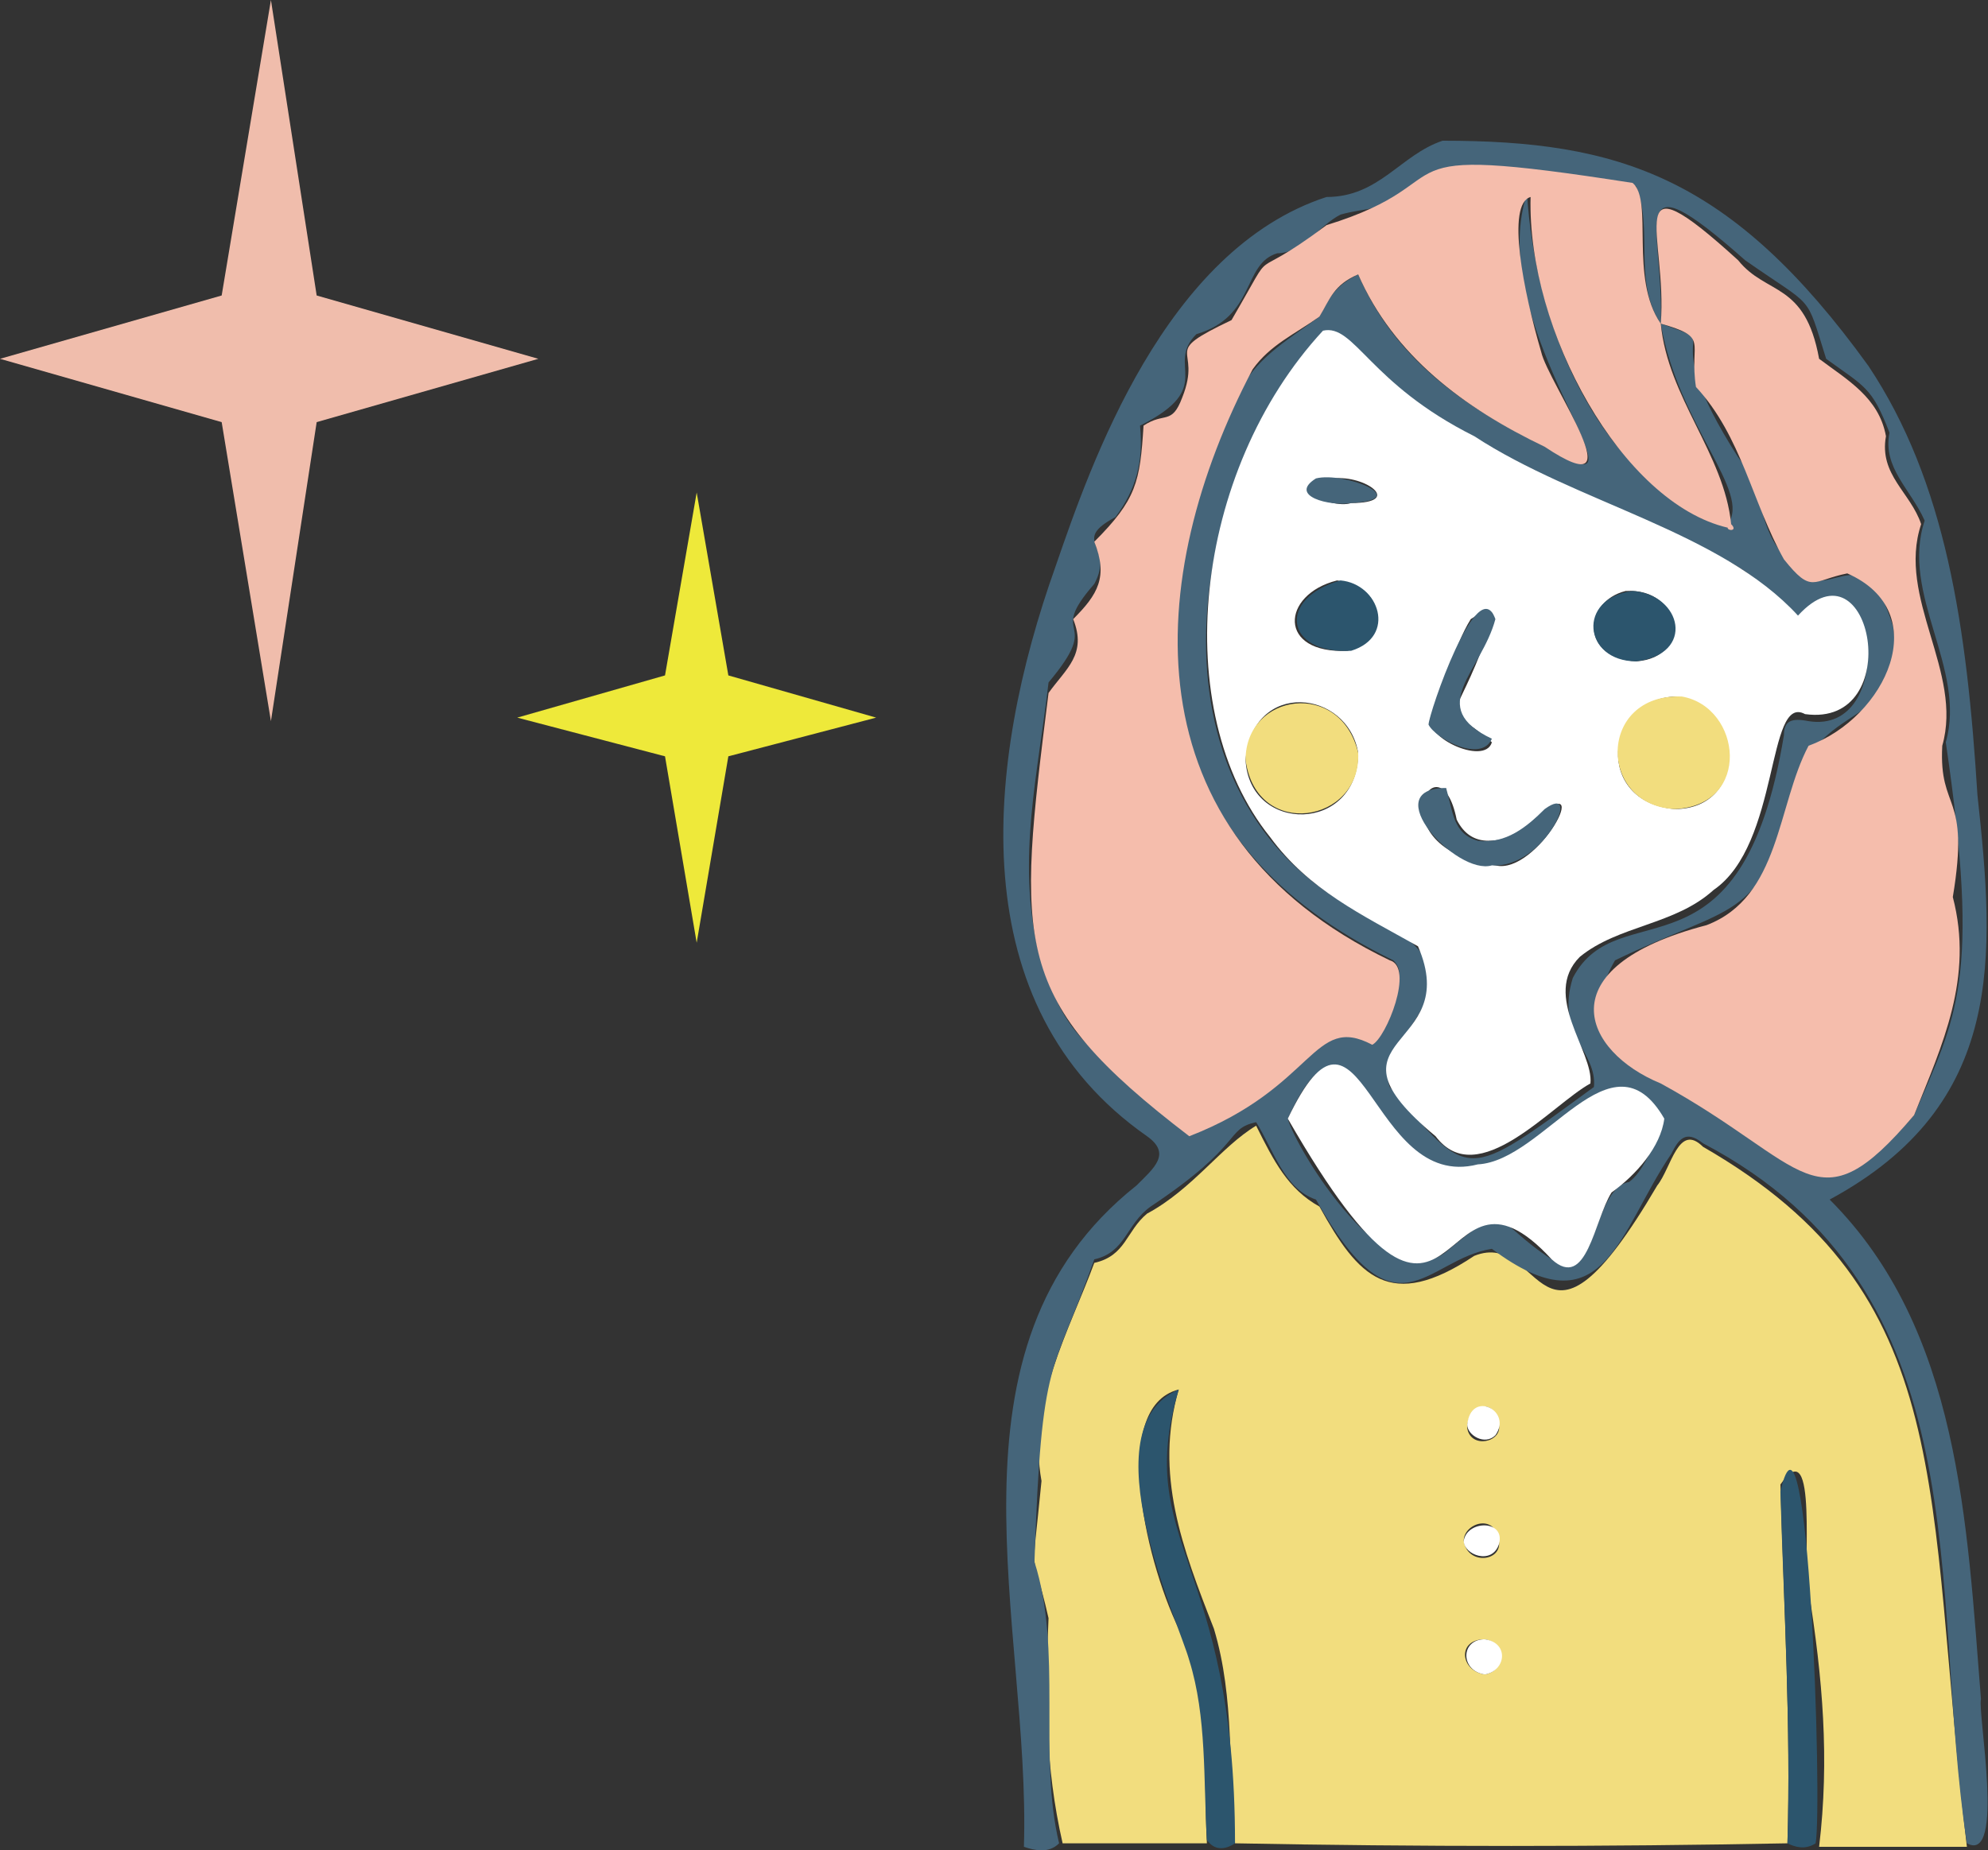 <?xml version="1.0" encoding="utf-8"?>
<!-- Generator: Adobe Illustrator 24.0.0, SVG Export Plug-In . SVG Version: 6.00 Build 0)  -->
<svg version="1.1" id="レイヤー_1" xmlns="http://www.w3.org/2000/svg" xmlns:xlink="http://www.w3.org/1999/xlink" x="0px"
	 y="0px" width="56.5px" height="52.6px" viewBox="0 0 56.5 52.6" style="enable-background:new 0 0 56.5 52.6;"
	 xml:space="preserve">
<rect x="0" y="0" width="56.5" height="52.6" fill="#333333" stroke="none"/>
<style type="text/css">
	.st0{fill:none;}
	.st1{fill:#F5BDAC;}
	.st2{fill:#9CA5AC;}
	.st3{fill:#2C556D;}
	.st4{fill:#45657A;}
	.st5{fill:#FFFFFF;}
	.st6{fill:#FBE8F1;}
	.st7{fill:#F2DD7E;}
	.st8{fill:#F0BDAC;}
	.st9{fill:#EEE93A;}
</style>
<g>
	<g>
		<path class="st0" d="M431.4,1158.8c-2.5,1.9-0.8,3.5,1.4,4.3c1,1.9,1.8,3.6,3.6,4.9c3.6,3.5,4.5,1.2,4.2,4.1
			c0,1.2-0.2,2.1-0.8,3.3c-3.2,0.7-1.4,0.9-4.4,1.1c-1,0.6-1.3,1.7-2.6,2c-1.2,1.1-1.7,2.7-2.6,4c-4.2,7.2-4,1-5.9,0.9
			c-1-3.8-0.8-7.9-1.1-11.9c-1.5-2-2.6,2.2-2.9,3.1c-2.8-0.7-6.6-2.6-7.3-1.9c-0.5,0.2-0.8,0.7-0.9,1.2c-1.7,0.6-1,0.9,0,1.9
			c-1.1,0.6-2,0.8-0.3,1.8c-3.9,2.7,7.2,1.5,8.8,8c-0.6,0.6-2.5,1.2-1.7,2.4c1.6,2.8,3.6,5.6,7,6.3c0.7,0,1.2-0.5,2-0.1
			c2.9,1,5.9-3.7,5.8-1.9c4.1,10.2-3.3,6.7,11.8,7.4c3.3-0.2,7.2,0.2,10.2-0.2c0.5-2.1,1.4-4,1.8-6.1c-0.2-2.7,0.4-4.9-0.7-7
			c-0.1-1.1-0.1-2.2-0.8-3.1c1.4-3.7-0.3-3.6,0.1-5.8c0-3.7,0.4-5.1-1.2-7.9c2.7-2,0.5-3.1,1.2-3.9c1.6-1.6,0.6-3.2-1-4.1
			c2.4-11.5-4.1-13-6-14.8c-1.6-1.3-2.4-1.3-4.1-1.6c-1.6-1.1-3.4-0.3-4.9,0.4c-5.6,1.3-8.5,7.7-8.4,12.9
			C431.7,1158.5,431.6,1158.6,431.4,1158.8z"/>
		<path class="st1" d="M424.3,1183.4c1.7,0.3,1.6,3.3,3.2,2.3c3.3-1.8,3.1-6.5,6.5-7.9c1.3-1.6,1.3-1.5,3.3-1.6
			c0.8-0.4,1.5-0.9,2.5-0.9c0.3,0.9,0.6,0.7,1.2,0.2c2.6,1.2,3.5,1.3,5.1-0.7c0.2,0.2,0.1,0.5,0.4,0.6c3.5-1.4-1,2.6-0.2,4.1
			c0.7,5.4,6.5,8.2,9.8,3.7c0.7,0.9,0.6,2,0.8,3.1c0.8,1.5,0.7,3.3,0.6,5c0.6,2.9-1.1,5-1.7,8c-2.5,0.6-6.6,0-9.6,0.2
			c-2.1-2.7-3-6.3,1.5-6.2c0.5,0.7,1.6,1,2.1,2.1c2.6,4.1,3.3-7.3,2-6.3c-0.8,0.5-0.3,3.1-0.5,3.9c-0.3,4.7-1.3-0.7-3.3-0.1
			c-0.3-2-2.8-15.9-3.9-8.8c-1.2-0.8-3.6-4.9-4.2-1.9c-1.3,0-1.8,0.2-1.4,1.7c-2.3,1,0.3,1.8-0.5,2.7c-2.1,0.7,2.8,3.9,3.1,4.9
			c4.8,5.7,1,3.8,4.2,7.8c-14.8,0-7.4,1.9-11.4-7.5c-0.2-0.8-3.4,2.3-4,2.1c-1,0.4-1.6,0-2.7-0.1c-1.2,0.5-2.2,0.1-3.2-0.6
			c-2.5-1.5-4-3.6-5.1-6.1c0.2-1.1,2.1-1.4,2.6-2.5C423,1183.2,423.5,1183.8,424.3,1183.4z"/>
		<path class="st2" d="M431.7,1158.4c0.4-11.1,7.3-12.6,10.5-13.7c1.8-0.6,3.1,0.6,4.9,0.8c8,4.3,7,6,8.2,7.4
			c0.4,2.8,0.7,5.7-0.1,8.6c-0.6,0.2-1.1,0-1.7-0.1c-0.9-5-3.9-1.8-5.9-3.7c5,1.3,0.8-2.6,0,0c-1.8-1.3-2.8-3.8-4.2-5.5
			c-0.2,1.9,0.9,3.8,1.9,5.5c-1.4,1.6-6.1-2.4-6.1-4.1c-0.4-1.7-5.5,4.6-5.4,5.1C433.1,1158.6,432.4,1158.4,431.7,1158.4z"/>
		<path class="st2" d="M456.1,1183.2c-1.1,1.5-3.2,2.8-5.1,2.1c2.1-0.7-2.1-1.4,1.5-4.8c-0.4-1.1-3.4,2-2.7,3.2
			c-1.6-0.7-2.2-2.9-2.2-4.5c-0.4-4.3,4-3.5,5.4-5.9c1-2.1-0.4-4,2.1-3.8c2.3,4.7,0.8,5.7,1.2,8.1
			C456.3,1180.3,457.1,1180.8,456.1,1183.2z"/>
		<path class="st3" d="M455,1169.5c-2.5-0.4-1.1,2.8-2.2,4.1c-1.2,1.5-3.4,1.6-4.7,3.1c-1.3,2.1-0.2,6.4,1.7,7
			c-0.5-1.7,3.2-4.6,2.7-2.8c-3.6,2.4,0.7,3.9-1.5,4.4c-1.8-0.4-3.6-2.2-4.3-4.2c-1.8-4,3.7-6.8-0.2-5.7c-0.3-0.1-0.2-0.5-0.4-0.6
			c0-1.1-1.9-5.6,0.5-4.6c3.6-1,4.3-1.5,5.7-4.1c0.5-0.7,1.5,0.2,2.2-0.2c0.2-0.4,0.8-0.5,1.3-0.7c0.9-4.8-3.5-1.1-2.4-3.7
			c0.6,0.1,1.1,0.2,1.7,0.1c2.2,1.3,2.4,2.5,0.9,4.4C456.6,1167.1,456.4,1168.8,455,1169.5z M446.4,1170.7c-0.5,3.1,1.4,3.4,2.6,4.3
			c1.8-0.3,3.7-1.2,3-3.3c-0.1-1.2,1-2.4,0-3.5C450.6,1169.6,448.6,1170.9,446.4,1170.7z"/>
		<path class="st4" d="M421.3,1184.7c-0.1,0.4-0.4,0.5-0.7,0.7c-2-6.8-12.8-5.2-8.8-8c-2-1.2-0.5-0.9,0.3-1.9
			c-2.5-1.7,0.1-0.9,0.2-2.3c1.2-2.1,6.5,1.3,8,1.3c0.3-1.3,1.5-5.2,2.9-3c0.3,3.9,0.1,7.9,1.1,11.8c-0.3,0.2-0.6,0.3-1,0.2
			c-0.7-3.8-0.8-7.8-1.2-11.7c-0.8,1.1-0.2,3.1-1.4,3.8c-2.7-0.8-6.2-2.7-6.8-2c2.7,1.7,1.1,1.4-1,1.3c0.4,0.5,1,0.7,1.4,1.1
			c-0.5,0.5-1,0.6-1.9,0.6c1.9,0.9,2.5,1.3,0.2,1.8C417.9,1180.4,418.9,1180.2,421.3,1184.7z"/>
		<path class="st4" d="M444.6,1194.5c-0.5,2.7,0.3,3.2,1.6,5c-0.4,0-0.7,0.1-1.1,0c-0.5-0.9-1.4-1.8-1.6-2.9
			c0.4-2.6-3.8-5.9-4.7-7.3c-1-1.3-2.4-1.6-0.8-2.7c0.2-0.9-1.8-1.7,0.4-2.5c-0.3-1.4,0-1.7,1.4-1.7c0.6-3.1,3.1,1.2,4.2,1.9
			c0.1-0.8,0.9-3.6,1.4-1.1c-0.3,0.5-0.4,0.9-0.3,1.6c0.7,5.6-2.4-2.2-4.2-2.4c0.2,2.6-1.1,0.5-1.6,1.1c1.3,2.2,1.9,2.5-1,1.7
			c0.3,0.9,3,3,0.2,2.3c-0.1,0-0.2,0-0.2,0.2C441.2,1190.5,443.6,1194.2,444.6,1194.5z"/>
		<path class="st4" d="M431.7,1158.4c0.7,0,1.4,0.1,2.1,0.2c0.5,1.8-0.8,0.6-1.7,0.6c-1.4-0.2-1,2.1-0.3,2.6c1,1.2,1.4-1.6,1.9,0.5
			c4.1,10.9,10,3.5,7.3,13.1c-0.5,0.4-0.9,0.8-1.2-0.2c0.7-1.4,1-3.1,0.7-4.7c-1.8-0.7-3.3-1.6-4.7-3c-1.5-1-2.2-2.8-3.1-4.4
			C429.9,1161.9,429.3,1160.7,431.7,1158.4z"/>
		<path class="st2" d="M431.6,1158.6c0,0.1-0.1,0.2-0.2,0.2C431.5,1158.7,431.6,1158.7,431.6,1158.6z"/>
		<path class="st5" d="M441,1175.5c-0.1-1.7,1.4-3.4,0.5-5.2c-4.5-2.5-6.5-3.9-7.7-8c-0.5-2.1-0.8,0.7-2-0.6c-0.6-0.5-0.5-1.2-0.5-2
			c0.7-1.6,3.2,1.3,2.5-1.1c0.5-1.4,5.5-7.3,5.5-4.7c0.6,2.8,5.7,5,5.9,3.7c-0.9-1.7-2.1-3.5-1.9-5.5c1.4,1.6,2.4,4.2,4.2,5.5l0,0
			c2.8,1.9,5-1.1,5.9,3.7c-1.1,2.6,3.3-1.1,2.4,3.7c-2.9,1.7-3-0.4-3.7,1.4c-4.8,6.9-8.3-0.5-6,8.2
			C444.3,1177.1,443.3,1176.5,441,1175.5z M449.7,1165.7c-0.1-2.4-2.8-1.8-3-0.1C447,1167.5,449.5,1167.5,449.7,1165.7z
			 M439.2,1164.9c-0.1-1.9-2.7-1.8-3-0.3C436.1,1167,438.9,1166.9,439.2,1164.9z M441.2,1165.8c0.3,6.4,7.8-1.8,0.3-0.5
			C441.2,1165.4,441.1,1165.8,441.2,1165.8z M443.4,1159.8c-0.4-1.2-2.1,2.4-2.2,2.8c0.3,0.5,2.7,1.7,2.4,0.5
			C441,1162.1,443.1,1161.6,443.4,1159.8z M439.9,1160.8c0-1.7-2-1.7-2.3-0.3C437.5,1161.7,439.8,1162.2,439.9,1160.8z
			 M449.2,1161.3c-0.2-1.7-2.3-1.3-2.2,0.3C447,1162.8,449.1,1162.5,449.2,1161.3z M439,1157.1c1.3-0.1-0.3-1.4-0.9-1
			c-0.5,0.1-1.2,0.9-0.5,1.2C438,1157.2,438.4,1156.9,439,1157.1z"/>
		<path class="st5" d="M444.6,1194.5c-0.8-0.4-1.4-1.1-1.9-1.9c-0.9-1.2-1.8-2.2-2.8-3.3c-4.5-4.4,2.6,1-1.6-4.2
			c4.5,1.4,0.3-1.3,1.2-1.8c1.2,0.6,1.6,0.5,1.4-0.9c3.1,1.9,4.1,6.9,4.3,3.2c-0.1-0.8-0.3-1.6,0.2-2.4c1.4,3,1.9,6.5,2.5,9.9
			c-0.1,0.1-0.1,0.2-0.2,0.3C446.7,1193.6,444.9,1193.2,444.6,1194.5z"/>
		<path class="st5" d="M421.3,1184.7c-3.2-6.1-5.8-4.6-8.7-6.2c2.3-0.5,1.7-0.9-0.2-1.8c0.8,0,1.2,0,1.9-0.6
			c-0.4-0.5-0.9-0.7-1.4-1.1c1.9,0.1,3.8,0.6,1-1.3c0.4-0.4,1.3,0,1.8,0.1c7,2.4,4.6,2.8,6.3-2c0.4,3.8,0.5,7.7,1.2,11.7
			C422.5,1183.7,422,1184.2,421.3,1184.7z M419.4,1179c2.2-3.2-7.7-2.8-0.9-1.1C419,1178.1,418.9,1178.6,419.4,1179z"/>
		<path class="st3" d="M447.6,1193.3c0.1-0.1,0.1-0.2,0.2-0.3c1.2-0.3,1.8,1.2,2.7,1.9c1.3,0.3,0.1-6.4,1.5-5.8c1,0.8,0.3,8.4-1.7,7
			C448.1,1192.8,447.9,1194.3,447.6,1193.3z"/>
		<path class="st4" d="M447.5,1157.7C448.5,1155.1,452.5,1159,447.5,1157.7C447.6,1157.7,447.5,1157.7,447.5,1157.7z"/>
		<path class="st0" d="M446.4,1170.7c5.1,0,5.3-3.3,5.8-2.2c0.6,1.5-0.4,3-0.1,4.7C449.8,1176.8,445.6,1173.8,446.4,1170.7z"/>
		<path class="st1" d="M449.7,1165.7c-0.3,2.1-2.8,1.5-3-0.1C447,1163.6,449.6,1163.6,449.7,1165.7z"/>
		<path class="st1" d="M439.2,1164.9c-0.5,2.4-3.1,1.7-3-0.3C436.6,1162.8,439.1,1163.3,439.2,1164.9z"/>
		<path class="st4" d="M441.2,1165.8c-0.1,0.1,0.1-0.6,0.4-0.5C448.9,1164.2,441.4,1172.2,441.2,1165.8z M443.7,1166.2
			c-0.3-0.1-1.3-0.4-1.5-0.1C442.1,1168.1,443.7,1168.4,443.7,1166.2z"/>
		<path class="st4" d="M443.4,1159.8c-0.8,2.6-2.2,2,0.3,3.3c-0.1,0.9-1.1,0.3-1.6,0c-0.4-0.3-1.1-0.4-0.6-1
			C442,1161.3,442.8,1158.8,443.4,1159.8z"/>
		<path class="st3" d="M439.9,1160.8c-0.1,1.3-2.1,1-2.3-0.2C437.6,1159,440,1159.2,439.9,1160.8z"/>
		<path class="st4" d="M449.2,1161.3c0,0.7-0.9,1.4-1.8,0.9C445.6,1160.9,448.9,1158.9,449.2,1161.3z"/>
		<path class="st4" d="M439,1157.1c-0.3-0.2-0.8-0.1-1.3,0.1c-0.9,0-0.2-1.2,0.5-1.2C438.9,1155.8,440.2,1157,439,1157.1z"/>
		<path class="st4" d="M419.4,1179c-0.4-0.3-0.4-1.1-1.1-1.2C411.7,1176.3,421.6,1176,419.4,1179z"/>
		<path class="st5" d="M443.7,1166.2c0.1,1.6-1.2,2.4-1.5,0.2C442,1165.7,443.2,1166.1,443.7,1166.2z"/>
	</g>
	<path class="st6" d="M425.5,1149.8l-3.6-7.4c1.6-2.4,2.5-5,2.5-7.9c0-9.3-9.5-16.9-21.1-16.9s-21.1,7.6-21.1,16.9
		c0,9.3,9.5,16.9,21.1,16.9c5.6,0,10.7-1.8,14.5-4.6L425.5,1149.8z"/>
</g>
<g>
	<g>
		<path class="st0" d="M52.4,34.6c-1.1-0.8,0-0.7,0.5-1c3.6-2.3,3.9-6.3,3.3-10.8c0.3-2.2-0.9-4.4-0.8-6.5c0.1-1.2-0.9-2.4-1.3-4.2
			c-2.9-4.5-5.7-8.5-13.2-7.9c-2.1,1.6-4.7,1.7-6.5,3.7c-3.5,4-9.9,18.5-2.3,24.1c3.3,2.3-5.1,0.6-3.3,14.4c0.4,2-0.2,4.3,0.2,6.2
			c0.3,0,0.7,0.1,1-0.1c8.6,0,17.2,0,25.7,0C57,53.8,56.4,38,52.4,34.6z"/>
		<path class="st7" d="M29.8,46c-0.5-2.2-0.5-0.8-0.2-3.9c-0.4-2.2,0.8-4.3,1.5-6.2c0.9-0.2,0.9-0.9,1.5-1.4
			c1.3-0.7,2.1-1.9,3.1-2.5c0.5,1,0.9,1.8,1.8,2.3c1.1,2,2,3,4.4,1.4c2-0.8,1.8,3.8,5.2-2c0.4-0.5,0.6-1.8,1.3-1.1
			c7.3,4.2,6.3,9.8,7.5,19.9c-1.4,0-2.8,0-4.2,0c0.3-2.5,0.1-4.8-0.3-7.3c-0.2-0.5,0.3-4.6-0.8-3c0.1,3.5,0.3,6.9,0.2,10.2
			c-5.2,0.1-10.5,0.1-15.7,0c-0.2-2.1,0-4.1-0.6-6.1c-0.9-2.3-1.7-4.4-1-6.8c-2,0.5-0.9,5.1,0.1,7c0.8,1.9,0.6,4,0.7,5.9
			c-1.4,0-2.7,0-4.1,0C29.7,50.2,29.7,48.2,29.8,46z M42.2,46.6c-0.8,0-0.7,0.9,0,1C42.8,47.5,42.8,46.7,42.2,46.6z M42.6,43.8
			c-0.1-0.8-1-0.5-1,0C41.7,44.5,42.7,44.4,42.6,43.8z M42.6,40.5c-0.1-0.8-0.9-0.6-0.9,0.1C41.8,41.2,42.7,41,42.6,40.5z"/>
		<path class="st4" d="M29.1,52.5c0.2-6.3-2.6-14.2,3.2-18.8c0.5-0.5,1-0.9,0.3-1.4c-5.3-3.7-4.6-10.6-2.6-16.2
			c1-2.9,3.1-9,7.7-10.5c1.5,0,2.1-1.2,3.3-1.6C46,4,49.2,5,53.1,10.4c2.2,3.3,2.8,7.4,3.1,12.2c0.5,4.6,0.8,8.8-4.2,11.5
			c3.7,3.7,3.9,9.2,4.3,14.2c-0.1,0.4,0.7,4.7-0.4,4.1c-1.1-7.2,0.5-15.7-7.5-19.9c-0.5-0.4-0.7-0.1-0.9,0.3
			c-1.5,2.2-1.9,5.1-5.1,2.7c-1.9,0.3-2.7,2.7-5-1.4c-0.9-0.3-1.2-1.4-1.7-2.2c-0.9,0.2-0.3,0.6-3,2.4c-0.7,0.5-0.7,1.3-1.6,1.5
			c-1.2,3.4-1.5,2.6-1.7,8.6c0.8,2.5,0.1,5.5,0.7,8C29.8,52.7,29.4,52.6,29.1,52.5z M47.2,9.2c2,0.7-0.3-0.1,2.2,3.8
			c0.8,1,0.5,2.1,1.5,3c1,1.5,2-1.1,2.9,1.8c0.5,3.1-2.3,1.9-2.9,5c-0.9,3.4-1.7,2.9-5,4.5c-1.4,2.4,1.1,3.3,3.3,4.4
			c2,1.4,2.7,2.9,5.2,0c1.2-2.8,1.9-3.8,0.9-10.6c0.6-2.1-1.3-4.2-0.6-6.3c-0.4-0.9-1.2-1.5-1-2.5c-0.5-1.3-0.7-1.3-1.8-2.1
			c-0.6-1.9-0.3-1.4-2.3-2.8C46.1,4.3,47.3,6.5,47.2,9.2c-0.8-1.2-0.2-2.7-0.7-3.9c-0.6-0.2-1.2,0-1.9-0.3C43,4.9,41,4.3,39.9,5.5
			c-0.6,0.5-1.1,0.4-1.8,0.6c-0.6,0.3-1.1,1.1-1.8,1.1c-1,0.3-0.6,1.8-2.3,2.3c-0.9,0.9,0.6,1.5-1.6,2.6c0.1,1-0.1,1.8-0.7,2.6
			c-1.3,0.7,0,0.8-0.6,1.9c-1.4,1.6,0.3,0.9-1.3,2.8c-0.3,2.6-0.9,5-0.3,7.6c0.8,2.7,1.4,2.6,4,5c0.5,0.4,2.2-1.1,3.6-2.1
			c1.7-1.9,1.5,1.3,2.6-1.9c0.1-0.3,0.1-0.5-0.1-0.7C32.8,24,32,18,35.3,11c0.5-0.9,1.4-1.4,2.2-2c0.3-0.6,0.5-0.9,1.1-1.2
			c1.2,2.8,3.7,4.2,6.4,5.4c0.9,0-2.7-4.4-1.6-7.7c0.2,3.5,1.9,8.2,5.7,9.4C49.8,14,47.7,12.1,47.2,9.2z M51.3,17.4
			c-0.7,0.7-0.3-0.6-2.5-1.6c-3.6-1.6-7.3-2.9-10.2-5.7c-0.4-0.4-0.5-0.7-1-0.6c-4.1,4.6-5.1,13.2,1,16.4c4.4,1.9,0.3,3.5,0.9,5
			c2.3,2.7,2.1,2.7,5.8,0c0.1-1-1.1-1.5-0.6-3.1c1.3-2.5,4.8,0.4,6-6.9c0-0.4,0.2-0.5,0.7-0.4C53.9,20.9,53.4,15.6,51.3,17.4z
			 M41.2,35.5c1.7-1.4,1.2-0.8,2.9,0.3c1.3,1,1.1-2,2.2-2.2c0.4-0.3,0.6-0.9,0.9-1.4c-1-3-3,0.6-5.1,1c-2.9,1.1-3.5-5.8-5.5-1.4
			C36.8,32.6,39.5,37.1,41.2,35.5z"/>
		<path class="st3" d="M35.1,52.4c0-8.1-2.9-8.5-1.6-12.9c-2.6,1.1,0,6.6,0.3,7.7c0.5,1.6,0.4,3.4,0.5,5.1
			C34.5,52.6,34.8,52.6,35.1,52.4z"/>
		<path class="st3" d="M51.6,52.4c0.2-1-0.2-13.5-1-10c0.1,3.4,0.3,6.6,0.2,10C51,52.5,51.3,52.6,51.6,52.4z"/>
		<path class="st5" d="M42.2,47.6c0.6-0.1,0.7-0.9,0-1C41.5,46.6,41.5,47.5,42.2,47.6z"/>
		<path class="st5" d="M41.6,43.8c0,0.4,0.8,0.7,1,0.1C42.8,43.2,41.7,43.2,41.6,43.8z"/>
		<path class="st5" d="M41.7,40.5c0,0.3,0.5,0.6,0.8,0.3C43,40.1,41.8,39.5,41.7,40.5z"/>
		<path class="st5" d="M48.7,25.3c-1.1,1-2.7,1-3.8,1.9c-1.1,1.1,0.4,2.7,0.3,3.6c-1.1,0.6-3.2,3.1-4.4,1.5
			c-3.5-2.9,0.8-2.4-0.5-5.4c-1.6-0.9-3.1-1.6-4.2-3.1c-2.9-3.6-2.2-10.4,1.5-14.4c0.9-0.2,1.3,1.5,4.3,3c2.9,1.9,7,2.7,9.2,5.1
			c2.1-2.3,3.1,3.2,0.2,2.8C50.2,19.7,50.6,24,48.7,25.3z M47.6,19.8c-2,0.1-2.3,3,0,3.2C49.7,23,49.6,20,47.6,19.8z M38.6,21.4
			c-0.3-1.8-3-2.1-3.2,0.2C35.5,23.7,38.6,23.7,38.6,21.4z M43.6,23.3c-0.4,0.4-0.8,0.6-1.3,0.6c-0.4,0-0.7-0.2-0.9-0.6
			c-0.5-2.5-2.4,0.8,1.1,1.3C43.7,24.9,45.4,21.7,43.6,23.3z M38.3,18.5c1.1-0.3,1.2-1.8-0.3-2C36.4,16.9,36.3,18.6,38.3,18.5z
			 M46.2,16.8c-1.2,0.3-1.3,1.9,0.3,2C48.1,18.7,47.8,16.7,46.2,16.8z M42.1,18.5c0.4-0.8,0.6-1.5-0.3-0.9c-0.5,0.8-0.7,1.9-1.1,2.7
			c-0.4,0.6,1.5,1.5,1.7,0.8C41,19.9,41.2,20.8,42.1,18.5z M37.9,13.6c-1.6,0.1-0.1,0.9,0.5,0.7c0,0,0,0,0,0
			C39.9,14.3,38.8,13.5,37.9,13.6z"/>
		<path class="st1" d="M47.2,9.2c-0.9-1.3-0.2-3.5-0.8-4c-7.7-1.2-4.5-0.1-8.7,1.2c-2.4,1.8-1.3,0.3-2.7,2.7c-2.1,1-0.8,0.7-1.4,2.2
			c-0.3,0.8-0.5,0.4-1.1,0.8c-0.1,1.6-0.2,2.1-1.4,3.3c0.4,1,0.1,1.5-0.6,2.2c0.4,1-0.2,1.4-0.7,2.1c-0.9,7.2-1.1,8.7,4,12.6
			c3.6-1.4,3.5-3.5,5.2-2.6c0.4-0.2,1.2-2.2,0.5-2.4c-7.5-3.6-7-10.9-3.9-16.8c0.5-0.7,1.2-1,1.9-1.5c0.3-0.5,0.4-0.9,1.1-1.2
			c1,2.3,3,3.8,5.3,4.9c2.7,1.8,0.1-1.8-0.1-2.7c-0.5-1.7-1-4.2-0.3-4.4c-0.1,3.8,2.6,8.7,5.6,9.4c0,0,0.1-0.1,0.1-0.1
			C49,12.9,47.4,11.3,47.2,9.2C47.2,9.2,47.2,9.2,47.2,9.2z"/>
		<path class="st1" d="M47.2,9.2c1.4,0.4,0.8,0.5,1,1.8c1.3,1.4,1.6,3.3,2.5,4.9c0.8,1,0.8,0.6,1.8,0.4c2.5,1.1,1.1,4.1-1.1,4.9
			c-0.9,1.7-0.8,4.3-2.9,5.1c-4.6,1.2-3.5,3.6-1.3,4.5c4.2,2.3,4.4,4.2,7.2,0.9c0.8-2,1.7-3.9,1.1-6.2c0.5-3-0.4-2.4-0.3-4.3
			c0.6-2.1-1.3-4.2-0.6-6.3c-0.3-0.9-1.2-1.4-1-2.5c-0.2-1.1-1.1-1.6-1.9-2.2c-0.4-2.2-1.5-1.8-2.3-2.8C46,4.3,47.4,6.7,47.2,9.2
			C47.2,9.2,47.2,9.2,47.2,9.2z"/>
		<path class="st5" d="M36.6,31.8c5,8.7,4.1,0.3,7.5,4c1,0.9,1.2-1.1,1.7-1.9c0.7-0.5,1.4-1.3,1.5-2.1c-1.5-2.6-3.4,1.2-5.3,1.3
			C38.9,33.9,38.7,27.4,36.6,31.8z"/>
		<path class="st1" d="M49.1,15c0,0.1,0.3,0.1,0.1-0.1C49.1,14.9,49.1,14.9,49.1,15z"/>
		<path class="st7" d="M47.6,23c2.2-0.1,1.9-2.9,0.2-3.2C45.4,19.7,45.4,22.9,47.6,23z"/>
		<path class="st7" d="M35.4,21.6c0.3,2.3,3.3,1.8,3.2-0.2C38.1,19.3,35.4,19.7,35.4,21.6z"/>
		<path class="st4" d="M42.4,24.6c1.5,0.1,2.6-2.4,1.5-1.6c-0.5,0.5-1.1,1-1.9,0.9c-0.7-0.2-0.7-0.8-0.9-1.5
			C39.1,22.4,41.4,24.9,42.4,24.6z"/>
		<path class="st3" d="M38.1,16.5c-1.8,0.5-1.6,2.1,0.3,2C39.7,18.1,39.2,16.6,38.1,16.5z"/>
		<path class="st3" d="M46.5,18.8c1.7-0.2,1.3-1.9-0.1-2C44.8,17,45,18.8,46.5,18.8z"/>
		<path class="st4" d="M42.4,21c-1.9-0.9-0.3-1.9,0.1-3.4c-0.5-1.4-1.9,2.7-1.9,3C40.8,21,42.1,21.7,42.4,21z"/>
		<path class="st4" d="M38.4,14.3c1.8-0.1-0.2-0.9-1-0.7C36.6,14.1,37.8,14.4,38.4,14.3C38.4,14.3,38.4,14.3,38.4,14.3z"/>
	</g>
	<g>
		<polygon class="st8" points="0,10.2 6.3,8.4 7.7,0 9,8.4 15.3,10.2 9,12 7.7,20.5 6.3,12 		"/>
		<polygon class="st9" points="14.7,20.4 18.9,19.2 19.8,14 20.7,19.2 24.9,20.4 20.7,21.5 19.8,26.8 18.9,21.5 		"/>
	</g>
</g>
</svg>
